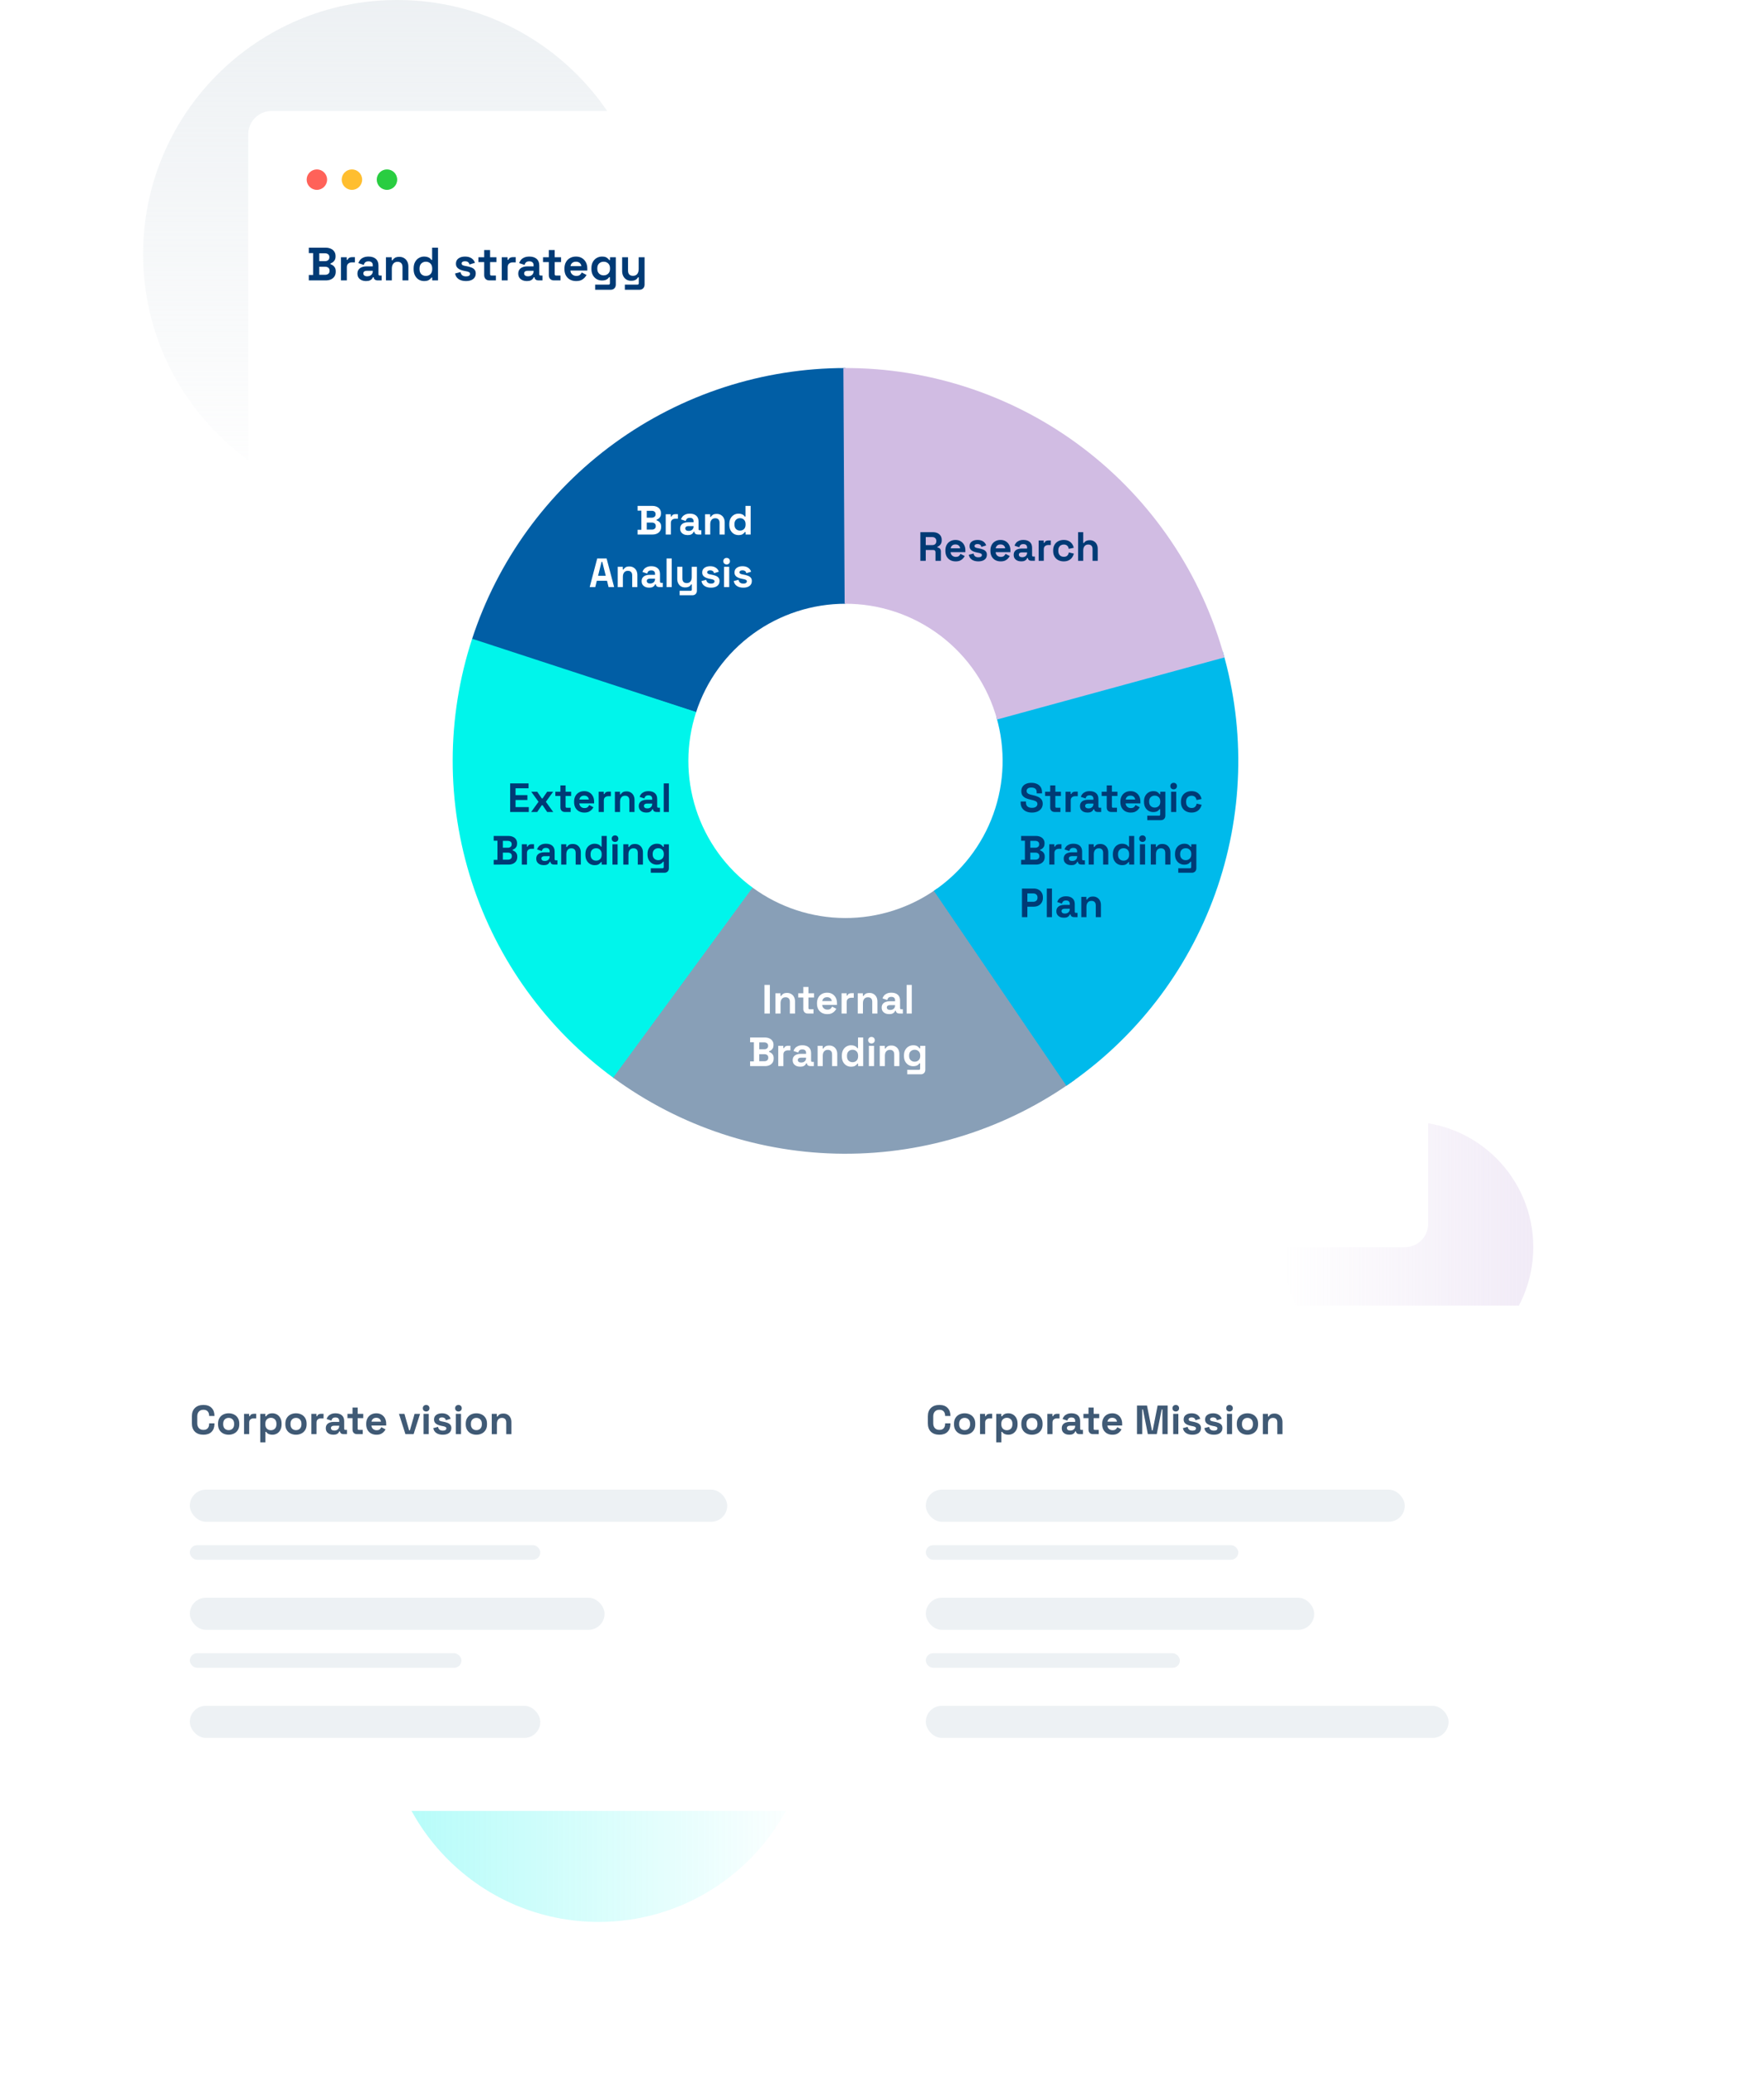 <svg fill="none" height="710" viewBox="0 0 604 710" width="604" xmlns="http://www.w3.org/2000/svg" xmlns:xlink="http://www.w3.org/1999/xlink"><filter id="a" color-interpolation-filters="sRGB" filterUnits="userSpaceOnUse" height="509" width="524" x="40" y="8"><feGaussianBlur stdDeviation="30"/></filter><filter id="b" color-interpolation-filters="sRGB" filterUnits="userSpaceOnUse" height="293" width="352" x="252" y="417"><feGaussianBlur stdDeviation="30"/></filter><filter id="c" color-interpolation-filters="sRGB" filterUnits="userSpaceOnUse" height="293" width="352" x="0" y="417"><feGaussianBlur stdDeviation="30"/></filter><linearGradient id="d" gradientUnits="userSpaceOnUse" x1="146" x2="0" y1="73" y2="73"><stop offset="0" stop-color="#00f5eb"/><stop offset="1" stop-color="#00f5eb" stop-opacity="0"/></linearGradient><linearGradient id="e" gradientUnits="userSpaceOnUse" x1="0" x2="86" y1="43" y2="43"><stop offset="0" stop-color="#d1bce3"/><stop offset="1" stop-color="#d1bce3" stop-opacity="0"/></linearGradient><linearGradient id="f" gradientUnits="userSpaceOnUse" x1="136" x2="136" y1="-0" y2="174"><stop offset="0" stop-color="#d2dbe2"/><stop offset="1" stop-color="#d2dbe2" stop-opacity="0"/></linearGradient><circle cx="73" cy="73" fill="url(#d)" opacity=".3" r="73" transform="matrix(-1 0 0 1 278 512)"/><circle cx="43" cy="43" fill="url(#e)" opacity=".3" r="43" transform="matrix(-1 0 0 1 525 384)"/><circle cx="136" cy="87" fill="url(#f)" opacity=".4" r="87"/><g filter="url(#a)"><rect fill="#fff" height="389" rx="8" width="404" x="85" y="38"/></g><path d="m289.5 126c-28.404 0-56.078 8.992-79.057 25.687s-40.083 40.237-48.86 67.25l76.75 24.938c3.511-10.805 10.353-20.222 19.544-26.9 9.192-6.678 20.262-10.275 31.623-10.275z" fill="#015ea5"/><path d="m161.665 218.684c-8.83 26.996-8.888 56.095-.164 83.126 8.724 27.03 25.781 50.606 48.727 67.346l47.563-65.194c-9.178-6.696-16.001-16.126-19.491-26.938-3.489-10.812-3.466-22.452.066-33.25z" fill="#00f5eb"/><path d="m209.952 368.955c22.904 16.799 50.537 25.915 78.941 26.044 28.403.128 56.118-8.739 79.172-25.33l-47.139-65.502c-9.222 6.637-20.308 10.184-31.669 10.132-11.361-.051-22.415-3.698-31.576-10.417z" fill="#889fb7"/><path d="m365.138 371.717c23.487-15.974 41.314-38.972 50.926-65.7 9.612-26.727 10.516-55.812 2.583-83.085l-77.488 22.541c3.173 10.909 2.811 22.543-1.033 33.234-3.845 10.691-10.976 19.89-20.371 26.28z" fill="#00baeb"/><path d="m419.251 225.075c-7.802-28.578-24.821-53.78-48.414-71.694-23.592-17.914-52.439-27.539-82.062-27.379l.435 80.699c11.849-.064 23.388 3.786 32.825 10.951 9.437 7.166 16.244 17.247 19.365 28.678z" fill="#d1bce3"/><path d="m218.312 183v-1.624h1.288v-6.552h-1.288v-1.624h5.04c.597 0 1.115.103 1.554.308.448.196.793.481 1.036.854.252.364.378.803.378 1.316v.14c0 .448-.084.817-.252 1.106-.168.28-.369.499-.602.658-.224.149-.439.257-.644.322v.252c.205.056.429.163.672.322.243.149.448.369.616.658.177.289.266.667.266 1.134v.14c0 .541-.126 1.008-.378 1.4-.252.383-.602.677-1.05.882-.439.205-.952.308-1.54.308zm3.136-1.68h1.736c.401 0 .723-.098.966-.294.252-.196.378-.476.378-.84v-.14c0-.364-.121-.644-.364-.84s-.569-.294-.98-.294h-1.736zm0-4.088h1.708c.383 0 .695-.098.938-.294.252-.196.378-.467.378-.812v-.14c0-.355-.121-.625-.364-.812-.243-.196-.56-.294-.952-.294h-1.708zm6.497 5.768v-6.944h1.736v.784h.252c.103-.28.271-.485.504-.616.243-.131.523-.196.84-.196h.84v1.568h-.868c-.448 0-.817.121-1.106.364-.289.233-.434.597-.434 1.092v3.948zm7.543.196c-.495 0-.938-.084-1.33-.252-.392-.177-.705-.429-.938-.756-.224-.336-.336-.742-.336-1.218s.112-.873.336-1.19c.233-.327.55-.569.952-.728.41-.168.877-.252 1.4-.252h1.904v-.392c0-.327-.103-.593-.308-.798-.206-.215-.532-.322-.98-.322-.439 0-.766.103-.98.308-.215.196-.355.453-.42.77l-1.624-.546c.112-.355.289-.677.532-.966.252-.299.583-.537.994-.714.42-.187.928-.28 1.526-.28.914 0 1.638.229 2.17.686s.798 1.12.798 1.988v2.59c0 .28.13.42.392.42h.56v1.456h-1.176c-.346 0-.63-.084-.854-.252s-.336-.392-.336-.672v-.014h-.266c-.038.112-.122.261-.252.448-.131.177-.336.336-.616.476s-.663.21-1.148.21zm.308-1.428c.494 0 .896-.135 1.204-.406.317-.28.476-.649.476-1.106v-.14h-1.778c-.327 0-.584.07-.77.21-.187.14-.28.336-.28.588s.098.457.294.616.48.238.854.238zm5.629 1.232v-6.944h1.736v.91h.252c.112-.243.322-.471.63-.686.308-.224.775-.336 1.4-.336.542 0 1.013.126 1.414.378.411.243.728.583.952 1.022.224.429.336.933.336 1.512v4.144h-1.764v-4.004c0-.523-.13-.915-.392-1.176-.252-.261-.616-.392-1.092-.392-.541 0-.961.182-1.26.546-.298.355-.448.854-.448 1.498v3.528zm11.427.196c-.55 0-1.068-.135-1.554-.406-.476-.28-.858-.686-1.148-1.218-.289-.532-.434-1.176-.434-1.932v-.224c0-.756.145-1.4.434-1.932.29-.532.672-.933 1.148-1.204.476-.28.994-.42 1.554-.42.42 0 .77.051 1.05.154.29.093.523.215.7.364.178.149.313.308.406.476h.252v-3.654h1.764v9.8h-1.736v-.84h-.252c-.158.261-.406.499-.742.714-.326.215-.807.322-1.442.322zm.532-1.54c.542 0 .994-.173 1.358-.518.364-.355.546-.868.546-1.54v-.14c0-.672-.182-1.181-.546-1.526-.354-.355-.807-.532-1.358-.532-.541 0-.994.177-1.358.532-.364.345-.546.854-.546 1.526v.14c0 .672.182 1.185.546 1.54.364.345.817.518 1.358.518zm-51.474 19.344 2.576-9.8h3.22l2.576 9.8h-1.904l-.532-2.156h-3.5l-.532 2.156zm2.87-3.864h2.632l-1.19-4.774h-.252zm6.731 3.864v-6.944h1.736v.91h.252c.112-.243.322-.471.63-.686.308-.224.775-.336 1.4-.336.542 0 1.013.126 1.414.378.411.243.728.583.952 1.022.224.429.336.933.336 1.512v4.144h-1.764v-4.004c0-.523-.13-.915-.392-1.176-.252-.261-.616-.392-1.092-.392-.541 0-.961.182-1.26.546-.298.355-.448.854-.448 1.498v3.528zm10.783.196c-.494 0-.938-.084-1.33-.252-.392-.177-.704-.429-.938-.756-.224-.336-.336-.742-.336-1.218s.112-.873.336-1.19c.234-.327.551-.569.952-.728.411-.168.878-.252 1.4-.252h1.904v-.392c0-.327-.102-.593-.308-.798-.205-.215-.532-.322-.98-.322-.438 0-.765.103-.98.308-.214.196-.354.453-.42.77l-1.624-.546c.112-.355.29-.677.532-.966.252-.299.584-.537.994-.714.42-.187.929-.28 1.526-.28.915 0 1.638.229 2.17.686s.798 1.12.798 1.988v2.59c0 .28.131.42.392.42h.56v1.456h-1.176c-.345 0-.63-.084-.854-.252s-.336-.392-.336-.672v-.014h-.266c-.037.112-.121.261-.252.448-.13.177-.336.336-.616.476s-.662.21-1.148.21zm.308-1.428c.495 0 .896-.135 1.204-.406.318-.28.476-.649.476-1.106v-.14h-1.778c-.326 0-.583.07-.77.21-.186.14-.28.336-.28.588s.098.457.294.616.481.238.854.238zm5.63 1.232v-9.8h1.764v9.8zm4.475 2.8v-1.54h3.78c.261 0 .392-.14.392-.42v-1.75h-.252c-.075.159-.192.317-.35.476-.159.159-.374.289-.644.392-.271.103-.616.154-1.036.154-.542 0-1.018-.121-1.428-.364-.402-.252-.714-.597-.938-1.036s-.336-.943-.336-1.512v-4.144h1.764v4.004c0 .523.126.915.378 1.176.261.261.63.392 1.106.392.541 0 .961-.177 1.26-.532.298-.364.448-.868.448-1.512v-3.528h1.764v8.176c0 .476-.14.854-.42 1.134-.28.289-.654.434-1.12.434zm10.755-2.604c-.906 0-1.648-.196-2.226-.588-.579-.392-.929-.952-1.05-1.68l1.624-.42c.065.327.172.583.322.77.158.187.35.322.574.406.233.075.485.112.756.112.41 0 .714-.07.91-.21.196-.149.294-.331.294-.546s-.094-.378-.28-.49c-.187-.121-.486-.219-.896-.294l-.392-.07c-.486-.093-.929-.219-1.33-.378-.402-.168-.724-.397-.966-.686-.243-.289-.364-.663-.364-1.12 0-.691.252-1.218.756-1.582.504-.373 1.166-.56 1.988-.56.774 0 1.418.173 1.932.518.513.345.849.798 1.008 1.358l-1.638.504c-.075-.355-.229-.607-.462-.756-.224-.149-.504-.224-.84-.224s-.593.061-.77.182c-.178.112-.266.271-.266.476 0 .224.093.392.28.504.186.103.438.182.756.238l.392.07c.522.093.994.219 1.414.378.429.149.765.369 1.008.658.252.28.378.663.378 1.148 0 .728-.266 1.293-.798 1.694-.523.392-1.228.588-2.114.588zm4.457-.196v-6.944h1.764v6.944zm.882-7.756c-.317 0-.588-.103-.812-.308-.214-.205-.322-.476-.322-.812s.108-.607.322-.812c.224-.205.495-.308.812-.308.327 0 .598.103.812.308.215.205.322.476.322.812s-.107.607-.322.812c-.214.205-.485.308-.812.308zm5.721 7.952c-.905 0-1.647-.196-2.226-.588-.578-.392-.928-.952-1.05-1.68l1.624-.42c.066.327.173.583.322.77.159.187.35.322.574.406.234.075.486.112.756.112.411 0 .714-.07.91-.21.196-.149.294-.331.294-.546s-.093-.378-.28-.49c-.186-.121-.485-.219-.896-.294l-.392-.07c-.485-.093-.928-.219-1.33-.378-.401-.168-.723-.397-.966-.686-.242-.289-.364-.663-.364-1.12 0-.691.252-1.218.756-1.582.504-.373 1.167-.56 1.988-.56.775 0 1.419.173 1.932.518.514.345.85.798 1.008 1.358l-1.638.504c-.074-.355-.228-.607-.462-.756-.224-.149-.504-.224-.84-.224s-.592.061-.77.182c-.177.112-.266.271-.266.476 0 .224.094.392.28.504.187.103.439.182.756.238l.392.07c.523.093.994.219 1.414.378.43.149.766.369 1.008.658.252.28.378.663.378 1.148 0 .728-.266 1.293-.798 1.694-.522.392-1.227.588-2.114.588z" fill="#fff"/><path d="m261.756 347v-9.8h1.848v9.8zm3.747 0v-6.944h1.736v.91h.252c.112-.243.322-.471.63-.686.308-.224.775-.336 1.4-.336.542 0 1.013.126 1.414.378.411.243.728.583.952 1.022.224.429.336.933.336 1.512v4.144h-1.764v-4.004c0-.523-.13-.915-.392-1.176-.252-.261-.616-.392-1.092-.392-.541 0-.961.182-1.26.546-.298.355-.448.854-.448 1.498v3.528zm11.096 0c-.457 0-.831-.14-1.12-.42-.28-.289-.42-.672-.42-1.148v-3.92h-1.736v-1.456h1.736v-2.156h1.764v2.156h1.904v1.456h-1.904v3.612c0 .28.131.42.392.42h1.344v1.456zm6.643.196c-.691 0-1.302-.145-1.834-.434-.523-.299-.934-.714-1.232-1.246-.29-.541-.434-1.176-.434-1.904v-.168c0-.728.144-1.358.434-1.89.289-.541.695-.957 1.218-1.246.522-.299 1.129-.448 1.82-.448.681 0 1.274.154 1.778.462.504.299.896.719 1.176 1.26.28.532.42 1.153.42 1.862v.602h-5.054c.018.476.196.863.532 1.162s.746.448 1.232.448c.494 0 .858-.107 1.092-.322.233-.215.41-.453.532-.714l1.442.756c-.131.243-.322.509-.574.798-.243.28-.57.523-.98.728-.411.196-.934.294-1.568.294zm-1.694-4.466h3.248c-.038-.401-.201-.723-.49-.966-.28-.243-.649-.364-1.106-.364-.476 0-.854.121-1.134.364s-.453.565-.518.966zm6.61 4.27v-6.944h1.736v.784h.252c.102-.28.27-.485.504-.616.242-.131.522-.196.84-.196h.84v1.568h-.868c-.448 0-.817.121-1.106.364-.29.233-.434.597-.434 1.092v3.948zm5.551 0v-6.944h1.736v.91h.252c.112-.243.322-.471.63-.686.308-.224.774-.336 1.4-.336.541 0 1.012.126 1.414.378.41.243.728.583.952 1.022.224.429.336.933.336 1.512v4.144h-1.764v-4.004c0-.523-.131-.915-.392-1.176-.252-.261-.616-.392-1.092-.392-.542 0-.962.182-1.26.546-.299.355-.448.854-.448 1.498v3.528zm10.782.196c-.494 0-.938-.084-1.33-.252-.392-.177-.704-.429-.938-.756-.224-.336-.336-.742-.336-1.218s.112-.873.336-1.19c.234-.327.551-.569.952-.728.411-.168.878-.252 1.4-.252h1.904v-.392c0-.327-.102-.593-.308-.798-.205-.215-.532-.322-.98-.322-.438 0-.765.103-.98.308-.214.196-.354.453-.42.77l-1.624-.546c.112-.355.29-.677.532-.966.252-.299.584-.537.994-.714.42-.187.929-.28 1.526-.28.915 0 1.638.229 2.17.686s.798 1.12.798 1.988v2.59c0 .28.131.42.392.42h.56v1.456h-1.176c-.345 0-.63-.084-.854-.252s-.336-.392-.336-.672v-.014h-.266c-.037.112-.121.261-.252.448-.13.177-.336.336-.616.476s-.662.21-1.148.21zm.308-1.428c.495 0 .896-.135 1.204-.406.318-.28.476-.649.476-1.106v-.14h-1.778c-.326 0-.583.07-.77.21-.186.14-.28.336-.28.588s.098.457.294.616.481.238.854.238zm5.63 1.232v-9.8h1.764v9.8zm-53.588 18v-1.624h1.288v-6.552h-1.288v-1.624h5.04c.598 0 1.116.103 1.554.308.448.196.794.481 1.036.854.252.364.378.803.378 1.316v.14c0 .448-.084.817-.252 1.106-.168.28-.368.499-.602.658-.224.149-.438.257-.644.322v.252c.206.056.43.163.672.322.243.149.448.369.616.658.178.289.266.667.266 1.134v.14c0 .541-.126 1.008-.378 1.4-.252.383-.602.677-1.05.882-.438.205-.952.308-1.54.308zm3.136-1.68h1.736c.402 0 .724-.098.966-.294.252-.196.378-.476.378-.84v-.14c0-.364-.121-.644-.364-.84-.242-.196-.569-.294-.98-.294h-1.736zm0-4.088h1.708c.383 0 .696-.098.938-.294.252-.196.378-.467.378-.812v-.14c0-.355-.121-.625-.364-.812-.242-.196-.56-.294-.952-.294h-1.708zm6.497 5.768v-6.944h1.736v.784h.252c.103-.28.271-.485.504-.616.243-.131.523-.196.84-.196h.84v1.568h-.868c-.448 0-.817.121-1.106.364-.289.233-.434.597-.434 1.092v3.948zm7.543.196c-.495 0-.938-.084-1.33-.252-.392-.177-.705-.429-.938-.756-.224-.336-.336-.742-.336-1.218s.112-.873.336-1.19c.233-.327.551-.569.952-.728.411-.168.877-.252 1.4-.252h1.904v-.392c0-.327-.103-.593-.308-.798-.205-.215-.532-.322-.98-.322-.439 0-.765.103-.98.308-.215.196-.355.453-.42.77l-1.624-.546c.112-.355.289-.677.532-.966.252-.299.583-.537.994-.714.42-.187.929-.28 1.526-.28.915 0 1.638.229 2.17.686s.798 1.12.798 1.988v2.59c0 .28.131.42.392.42h.56v1.456h-1.176c-.345 0-.63-.084-.854-.252s-.336-.392-.336-.672v-.014h-.266c-.037.112-.121.261-.252.448-.131.177-.336.336-.616.476s-.663.21-1.148.21zm.308-1.428c.495 0 .896-.135 1.204-.406.317-.28.476-.649.476-1.106v-.14h-1.778c-.327 0-.583.07-.77.21s-.28.336-.28.588.098.457.294.616.481.238.854.238zm5.63 1.232v-6.944h1.736v.91h.252c.112-.243.322-.471.63-.686.308-.224.774-.336 1.4-.336.541 0 1.012.126 1.414.378.41.243.728.583.952 1.022.224.429.336.933.336 1.512v4.144h-1.764v-4.004c0-.523-.131-.915-.392-1.176-.252-.261-.616-.392-1.092-.392-.542 0-.962.182-1.26.546-.299.355-.448.854-.448 1.498v3.528zm11.427.196c-.551 0-1.069-.135-1.554-.406-.476-.28-.859-.686-1.148-1.218-.29-.532-.434-1.176-.434-1.932v-.224c0-.756.144-1.4.434-1.932.289-.532.672-.933 1.148-1.204.476-.28.994-.42 1.554-.42.42 0 .77.051 1.05.154.289.093.522.215.7.364.177.149.312.308.406.476h.252v-3.654h1.764v9.8h-1.736v-.84h-.252c-.159.261-.406.499-.742.714-.327.215-.808.322-1.442.322zm.532-1.54c.541 0 .994-.173 1.358-.518.364-.355.546-.868.546-1.54v-.14c0-.672-.182-1.181-.546-1.526-.355-.355-.808-.532-1.358-.532-.542 0-.994.177-1.358.532-.364.345-.546.854-.546 1.526v.14c0 .672.182 1.185.546 1.54.364.345.816.518 1.358.518zm5.595 1.344v-6.944h1.764v6.944zm.882-7.756c-.317 0-.588-.103-.812-.308-.214-.205-.322-.476-.322-.812s.108-.607.322-.812c.224-.205.495-.308.812-.308.327 0 .598.103.812.308.215.205.322.476.322.812s-.107.607-.322.812c-.214.205-.485.308-.812.308zm2.837 7.756v-6.944h1.736v.91h.252c.112-.243.322-.471.63-.686.308-.224.775-.336 1.4-.336.541 0 1.013.126 1.414.378.411.243.728.583.952 1.022.224.429.336.933.336 1.512v4.144h-1.764v-4.004c0-.523-.131-.915-.392-1.176-.252-.261-.616-.392-1.092-.392-.541 0-.961.182-1.26.546-.299.355-.448.854-.448 1.498v3.528zm8.291-3.444v-.224c0-.728.145-1.349.434-1.862.289-.523.672-.919 1.148-1.19.485-.28 1.013-.42 1.582-.42.635 0 1.115.112 1.442.336s.565.457.714.7h.252v-.84h1.736v8.176c0 .476-.14.854-.42 1.134-.28.289-.653.434-1.12.434h-4.648v-1.54h4.032c.261 0 .392-.14.392-.42v-1.806h-.252c-.093.149-.224.303-.392.462-.168.149-.392.275-.672.378s-.635.154-1.064.154c-.569 0-1.097-.135-1.582-.406-.476-.28-.859-.677-1.148-1.19-.289-.523-.434-1.148-.434-1.876zm3.668 1.932c.541 0 .994-.173 1.358-.518s.546-.831.546-1.456v-.14c0-.635-.182-1.12-.546-1.456-.355-.345-.807-.518-1.358-.518-.541 0-.994.173-1.358.518-.364.336-.546.821-.546 1.456v.14c0 .625.182 1.111.546 1.456s.817.518 1.358.518z" fill="#fff"/><path d="m315.136 192v-9.8h4.256c.616 0 1.153.107 1.61.322s.812.518 1.064.91.378.854.378 1.386v.168c0 .588-.14 1.064-.42 1.428s-.625.63-1.036.798v.252c.373.019.663.149.868.392.205.233.308.546.308.938v3.206h-1.848v-2.94c0-.224-.061-.406-.182-.546-.112-.14-.303-.21-.574-.21h-2.576v3.696zm1.848-5.376h2.212c.439 0 .779-.117 1.022-.35.252-.243.378-.56.378-.952v-.14c0-.392-.121-.705-.364-.938-.243-.243-.588-.364-1.036-.364h-2.212zm10.218 5.572c-.691 0-1.302-.145-1.834-.434-.523-.299-.934-.714-1.232-1.246-.29-.541-.434-1.176-.434-1.904v-.168c0-.728.144-1.358.434-1.89.289-.541.695-.957 1.218-1.246.522-.299 1.129-.448 1.82-.448.681 0 1.274.154 1.778.462.504.299.896.719 1.176 1.26.28.532.42 1.153.42 1.862v.602h-5.054c.018.476.196.863.532 1.162s.746.448 1.232.448c.494 0 .858-.107 1.092-.322.233-.215.41-.453.532-.714l1.442.756c-.131.243-.322.509-.574.798-.243.28-.57.523-.98.728-.411.196-.934.294-1.568.294zm-1.694-4.466h3.248c-.038-.401-.201-.723-.49-.966-.28-.243-.649-.364-1.106-.364-.476 0-.854.121-1.134.364s-.453.565-.518.966zm9.494 4.466c-.906 0-1.648-.196-2.226-.588-.579-.392-.929-.952-1.05-1.68l1.624-.42c.065.327.172.583.322.77.158.187.35.322.574.406.233.075.485.112.756.112.41 0 .714-.07.91-.21.196-.149.294-.331.294-.546s-.094-.378-.28-.49c-.187-.121-.486-.219-.896-.294l-.392-.07c-.486-.093-.929-.219-1.33-.378-.402-.168-.724-.397-.966-.686-.243-.289-.364-.663-.364-1.12 0-.691.252-1.218.756-1.582.504-.373 1.166-.56 1.988-.56.774 0 1.418.173 1.932.518.513.345.849.798 1.008 1.358l-1.638.504c-.075-.355-.229-.607-.462-.756-.224-.149-.504-.224-.84-.224s-.593.061-.77.182c-.178.112-.266.271-.266.476 0 .224.093.392.28.504.186.103.438.182.756.238l.392.07c.522.093.994.219 1.414.378.429.149.765.369 1.008.658.252.28.378.663.378 1.148 0 .728-.266 1.293-.798 1.694-.523.392-1.228.588-2.114.588zm7.621 0c-.69 0-1.302-.145-1.834-.434-.522-.299-.933-.714-1.232-1.246-.289-.541-.434-1.176-.434-1.904v-.168c0-.728.145-1.358.434-1.89.29-.541.696-.957 1.218-1.246.523-.299 1.13-.448 1.82-.448.682 0 1.274.154 1.778.462.504.299.896.719 1.176 1.26.28.532.42 1.153.42 1.862v.602h-5.054c.019.476.196.863.532 1.162s.747.448 1.232.448c.495 0 .859-.107 1.092-.322.234-.215.411-.453.532-.714l1.442.756c-.13.243-.322.509-.574.798-.242.28-.569.523-.98.728-.41.196-.933.294-1.568.294zm-1.694-4.466h3.248c-.037-.401-.2-.723-.49-.966-.28-.243-.648-.364-1.106-.364-.476 0-.854.121-1.134.364s-.452.565-.518.966zm8.767 4.466c-.495 0-.938-.084-1.33-.252-.392-.177-.705-.429-.938-.756-.224-.336-.336-.742-.336-1.218s.112-.873.336-1.19c.233-.327.55-.569.952-.728.41-.168.877-.252 1.4-.252h1.904v-.392c0-.327-.103-.593-.308-.798-.206-.215-.532-.322-.98-.322-.439 0-.766.103-.98.308-.215.196-.355.453-.42.77l-1.624-.546c.112-.355.289-.677.532-.966.252-.299.583-.537.994-.714.42-.187.928-.28 1.526-.28.914 0 1.638.229 2.17.686s.798 1.12.798 1.988v2.59c0 .28.13.42.392.42h.56v1.456h-1.176c-.346 0-.63-.084-.854-.252s-.336-.392-.336-.672v-.014h-.266c-.038.112-.122.261-.252.448-.131.177-.336.336-.616.476s-.663.21-1.148.21zm.308-1.428c.494 0 .896-.135 1.204-.406.317-.28.476-.649.476-1.106v-.14h-1.778c-.327 0-.584.07-.77.21-.187.14-.28.336-.28.588s.098.457.294.616.48.238.854.238zm5.629 1.232v-6.944h1.736v.784h.252c.103-.28.271-.485.504-.616.243-.131.523-.196.84-.196h.84v1.568h-.868c-.448 0-.816.121-1.106.364-.289.233-.434.597-.434 1.092v3.948zm8.567.196c-.672 0-1.283-.14-1.834-.42-.541-.28-.971-.686-1.288-1.218s-.476-1.176-.476-1.932v-.196c0-.756.159-1.4.476-1.932s.747-.938 1.288-1.218c.551-.28 1.162-.42 1.834-.42.663 0 1.232.117 1.708.35s.859.555 1.148.966c.299.401.495.859.588 1.372l-1.708.364c-.037-.28-.121-.532-.252-.756s-.317-.401-.56-.532c-.233-.131-.527-.196-.882-.196s-.677.079-.966.238c-.28.149-.504.378-.672.686-.159.299-.238.667-.238 1.106v.14c0 .439.079.812.238 1.12.168.299.392.527.672.686.289.149.611.224.966.224.532 0 .933-.135 1.204-.406.28-.28.457-.644.532-1.092l1.708.406c-.121.495-.331.947-.63 1.358-.289.401-.672.719-1.148.952s-1.045.35-1.708.35zm4.941-.196v-9.8h1.764v3.71h.252c.075-.149.191-.299.35-.448s.369-.271.63-.364c.271-.103.611-.154 1.022-.154.541 0 1.013.126 1.414.378.411.243.728.583.952 1.022.224.429.336.933.336 1.512v4.144h-1.764v-4.004c0-.523-.131-.915-.392-1.176-.252-.261-.616-.392-1.092-.392-.541 0-.961.182-1.26.546-.299.355-.448.854-.448 1.498v3.528z" fill="#003a75"/><path d="m353.326 278.196c-.756 0-1.423-.135-2.002-.406s-1.031-.658-1.358-1.162-.49-1.111-.49-1.82v-.392h1.82v.392c0 .588.182 1.031.546 1.33.364.289.859.434 1.484.434.635 0 1.106-.126 1.414-.378.317-.252.476-.574.476-.966 0-.271-.079-.49-.238-.658-.149-.168-.373-.303-.672-.406-.289-.112-.644-.215-1.064-.308l-.322-.07c-.672-.149-1.251-.336-1.736-.56-.476-.233-.845-.537-1.106-.91-.252-.373-.378-.859-.378-1.456s.14-1.106.42-1.526c.289-.429.691-.756 1.204-.98.523-.233 1.134-.35 1.834-.35s1.321.121 1.862.364c.551.233.98.588 1.288 1.064.317.467.476 1.055.476 1.764v.42h-1.82v-.42c0-.373-.075-.672-.224-.896-.14-.233-.345-.401-.616-.504-.271-.112-.593-.168-.966-.168-.56 0-.975.107-1.246.322-.261.205-.392.49-.392.854 0 .243.061.448.182.616.131.168.322.308.574.42s.574.21.966.294l.322.07c.7.149 1.307.341 1.82.574.523.233.929.541 1.218.924s.434.873.434 1.47-.154 1.125-.462 1.582c-.299.448-.728.803-1.288 1.064-.551.252-1.204.378-1.96.378zm7.804-.196c-.457 0-.83-.14-1.12-.42-.28-.289-.42-.672-.42-1.148v-3.92h-1.736v-1.456h1.736v-2.156h1.764v2.156h1.904v1.456h-1.904v3.612c0 .28.131.42.392.42h1.344v1.456zm3.725 0v-6.944h1.736v.784h.252c.103-.28.271-.485.504-.616.243-.131.523-.196.84-.196h.84v1.568h-.868c-.448 0-.817.121-1.106.364-.289.233-.434.597-.434 1.092v3.948zm7.543.196c-.495 0-.938-.084-1.33-.252-.392-.177-.705-.429-.938-.756-.224-.336-.336-.742-.336-1.218s.112-.873.336-1.19c.233-.327.55-.569.952-.728.41-.168.877-.252 1.4-.252h1.904v-.392c0-.327-.103-.593-.308-.798-.206-.215-.532-.322-.98-.322-.439 0-.766.103-.98.308-.215.196-.355.453-.42.77l-1.624-.546c.112-.355.289-.677.532-.966.252-.299.583-.537.994-.714.42-.187.928-.28 1.526-.28.914 0 1.638.229 2.17.686s.798 1.12.798 1.988v2.59c0 .28.13.42.392.42h.56v1.456h-1.176c-.346 0-.63-.084-.854-.252s-.336-.392-.336-.672v-.014h-.266c-.038.112-.122.261-.252.448-.131.177-.336.336-.616.476s-.663.21-1.148.21zm.308-1.428c.494 0 .896-.135 1.204-.406.317-.28.476-.649.476-1.106v-.14h-1.778c-.327 0-.584.07-.77.21-.187.14-.28.336-.28.588s.098.457.294.616.48.238.854.238zm7.784 1.232c-.458 0-.831-.14-1.12-.42-.28-.289-.42-.672-.42-1.148v-3.92h-1.736v-1.456h1.736v-2.156h1.764v2.156h1.904v1.456h-1.904v3.612c0 .28.13.42.392.42h1.344v1.456zm6.642.196c-.69 0-1.302-.145-1.834-.434-.522-.299-.933-.714-1.232-1.246-.289-.541-.434-1.176-.434-1.904v-.168c0-.728.145-1.358.434-1.89.29-.541.696-.957 1.218-1.246.523-.299 1.13-.448 1.82-.448.682 0 1.274.154 1.778.462.504.299.896.719 1.176 1.26.28.532.42 1.153.42 1.862v.602h-5.054c.019.476.196.863.532 1.162s.747.448 1.232.448c.495 0 .859-.107 1.092-.322.234-.215.411-.453.532-.714l1.442.756c-.13.243-.322.509-.574.798-.242.28-.569.523-.98.728-.41.196-.933.294-1.568.294zm-1.694-4.466h3.248c-.037-.401-.2-.723-.49-.966-.28-.243-.648-.364-1.106-.364-.476 0-.854.121-1.134.364s-.452.565-.518.966zm6.274.826v-.224c0-.728.145-1.349.434-1.862.29-.523.672-.919 1.148-1.19.486-.28 1.013-.42 1.582-.42.635 0 1.116.112 1.442.336.327.224.565.457.714.7h.252v-.84h1.736v8.176c0 .476-.14.854-.42 1.134-.28.289-.653.434-1.12.434h-4.648v-1.54h4.032c.262 0 .392-.14.392-.42v-1.806h-.252c-.093.149-.224.303-.392.462-.168.149-.392.275-.672.378s-.634.154-1.064.154c-.569 0-1.096-.135-1.582-.406-.476-.28-.858-.677-1.148-1.19-.289-.523-.434-1.148-.434-1.876zm3.668 1.932c.542 0 .994-.173 1.358-.518s.546-.831.546-1.456v-.14c0-.635-.182-1.12-.546-1.456-.354-.345-.807-.518-1.358-.518-.541 0-.994.173-1.358.518-.364.336-.546.821-.546 1.456v.14c0 .625.182 1.111.546 1.456s.817.518 1.358.518zm5.596 1.512v-6.944h1.764v6.944zm.882-7.756c-.317 0-.588-.103-.812-.308-.215-.205-.322-.476-.322-.812s.107-.607.322-.812c.224-.205.495-.308.812-.308.327 0 .597.103.812.308s.322.476.322.812-.107.607-.322.812-.485.308-.812.308zm6.099 7.952c-.672 0-1.283-.14-1.834-.42-.541-.28-.971-.686-1.288-1.218s-.476-1.176-.476-1.932v-.196c0-.756.159-1.4.476-1.932s.747-.938 1.288-1.218c.551-.28 1.162-.42 1.834-.42.663 0 1.232.117 1.708.35s.859.555 1.148.966c.299.401.495.859.588 1.372l-1.708.364c-.037-.28-.121-.532-.252-.756s-.317-.401-.56-.532c-.233-.131-.527-.196-.882-.196s-.677.079-.966.238c-.28.149-.504.378-.672.686-.159.299-.238.667-.238 1.106v.14c0 .439.079.812.238 1.12.168.299.392.527.672.686.289.149.611.224.966.224.532 0 .933-.135 1.204-.406.28-.28.457-.644.532-1.092l1.708.406c-.121.495-.331.947-.63 1.358-.289.401-.672.719-1.148.952s-1.045.35-1.708.35zm-58.313 17.804v-1.624h1.288v-6.552h-1.288v-1.624h5.04c.597 0 1.115.103 1.554.308.448.196.793.481 1.036.854.252.364.378.803.378 1.316v.14c0 .448-.084.817-.252 1.106-.168.28-.369.499-.602.658-.224.149-.439.257-.644.322v.252c.205.056.429.163.672.322.243.149.448.369.616.658.177.289.266.667.266 1.134v.14c0 .541-.126 1.008-.378 1.4-.252.383-.602.677-1.05.882-.439.205-.952.308-1.54.308zm3.136-1.68h1.736c.401 0 .723-.098.966-.294.252-.196.378-.476.378-.84v-.14c0-.364-.121-.644-.364-.84s-.569-.294-.98-.294h-1.736zm0-4.088h1.708c.383 0 .695-.098.938-.294.252-.196.378-.467.378-.812v-.14c0-.355-.121-.625-.364-.812-.243-.196-.56-.294-.952-.294h-1.708zm6.497 5.768v-6.944h1.736v.784h.252c.103-.28.271-.485.504-.616.243-.131.523-.196.84-.196h.84v1.568h-.868c-.448 0-.817.121-1.106.364-.289.233-.434.597-.434 1.092v3.948zm7.543.196c-.495 0-.938-.084-1.33-.252-.392-.177-.705-.429-.938-.756-.224-.336-.336-.742-.336-1.218s.112-.873.336-1.19c.233-.327.55-.569.952-.728.41-.168.877-.252 1.4-.252h1.904v-.392c0-.327-.103-.593-.308-.798-.206-.215-.532-.322-.98-.322-.439 0-.766.103-.98.308-.215.196-.355.453-.42.77l-1.624-.546c.112-.355.289-.677.532-.966.252-.299.583-.537.994-.714.42-.187.928-.28 1.526-.28.914 0 1.638.229 2.17.686s.798 1.12.798 1.988v2.59c0 .28.13.42.392.42h.56v1.456h-1.176c-.346 0-.63-.084-.854-.252s-.336-.392-.336-.672v-.014h-.266c-.038.112-.122.261-.252.448-.131.177-.336.336-.616.476s-.663.21-1.148.21zm.308-1.428c.494 0 .896-.135 1.204-.406.317-.28.476-.649.476-1.106v-.14h-1.778c-.327 0-.584.07-.77.21-.187.14-.28.336-.28.588s.098.457.294.616.48.238.854.238zm5.629 1.232v-6.944h1.736v.91h.252c.112-.243.322-.471.63-.686.308-.224.775-.336 1.4-.336.542 0 1.013.126 1.414.378.411.243.728.583.952 1.022.224.429.336.933.336 1.512v4.144h-1.764v-4.004c0-.523-.13-.915-.392-1.176-.252-.261-.616-.392-1.092-.392-.541 0-.961.182-1.26.546-.298.355-.448.854-.448 1.498v3.528zm11.427.196c-.55 0-1.068-.135-1.554-.406-.476-.28-.858-.686-1.148-1.218-.289-.532-.434-1.176-.434-1.932v-.224c0-.756.145-1.4.434-1.932.29-.532.672-.933 1.148-1.204.476-.28.994-.42 1.554-.42.42 0 .77.051 1.05.154.29.093.523.215.7.364.178.149.313.308.406.476h.252v-3.654h1.764v9.8h-1.736v-.84h-.252c-.158.261-.406.499-.742.714-.326.215-.807.322-1.442.322zm.532-1.54c.542 0 .994-.173 1.358-.518.364-.355.546-.868.546-1.54v-.14c0-.672-.182-1.181-.546-1.526-.354-.355-.807-.532-1.358-.532-.541 0-.994.177-1.358.532-.364.345-.546.854-.546 1.526v.14c0 .672.182 1.185.546 1.54.364.345.817.518 1.358.518zm5.596 1.344v-6.944h1.764v6.944zm.882-7.756c-.317 0-.588-.103-.812-.308-.215-.205-.322-.476-.322-.812s.107-.607.322-.812c.224-.205.495-.308.812-.308.327 0 .597.103.812.308s.322.476.322.812-.107.607-.322.812-.485.308-.812.308zm2.837 7.756v-6.944h1.736v.91h.252c.112-.243.322-.471.63-.686.308-.224.774-.336 1.4-.336.541 0 1.012.126 1.414.378.41.243.728.583.952 1.022.224.429.336.933.336 1.512v4.144h-1.764v-4.004c0-.523-.131-.915-.392-1.176-.252-.261-.616-.392-1.092-.392-.542 0-.962.182-1.26.546-.299.355-.448.854-.448 1.498v3.528zm8.291-3.444v-.224c0-.728.144-1.349.434-1.862.289-.523.672-.919 1.148-1.19.485-.28 1.012-.42 1.582-.42.634 0 1.115.112 1.442.336.326.224.564.457.714.7h.252v-.84h1.736v8.176c0 .476-.14.854-.42 1.134-.28.289-.654.434-1.12.434h-4.648v-1.54h4.032c.261 0 .392-.14.392-.42v-1.806h-.252c-.094.149-.224.303-.392.462-.168.149-.392.275-.672.378s-.635.154-1.064.154c-.57 0-1.097-.135-1.582-.406-.476-.28-.859-.677-1.148-1.19-.29-.523-.434-1.148-.434-1.876zm3.668 1.932c.541 0 .994-.173 1.358-.518s.546-.831.546-1.456v-.14c0-.635-.182-1.12-.546-1.456-.355-.345-.808-.518-1.358-.518-.542 0-.994.173-1.358.518-.364.336-.546.821-.546 1.456v.14c0 .625.182 1.111.546 1.456s.816.518 1.358.518zm-56.066 19.512v-9.8h4.032c.616 0 1.157.126 1.624.378.476.243.845.588 1.106 1.036.271.448.406.98.406 1.596v.196c0 .607-.14 1.139-.42 1.596-.271.448-.644.798-1.12 1.05-.467.243-.999.364-1.596.364h-2.184v3.584zm1.848-5.264h2.002c.439 0 .793-.121 1.064-.364s.406-.574.406-.994v-.14c0-.42-.135-.751-.406-.994s-.625-.364-1.064-.364h-2.002zm6.657 5.264v-9.8h1.764v9.8zm5.875.196c-.495 0-.938-.084-1.33-.252-.392-.177-.705-.429-.938-.756-.224-.336-.336-.742-.336-1.218s.112-.873.336-1.19c.233-.327.551-.569.952-.728.411-.168.877-.252 1.4-.252h1.904v-.392c0-.327-.103-.593-.308-.798-.205-.215-.532-.322-.98-.322-.439 0-.765.103-.98.308-.215.196-.355.453-.42.77l-1.624-.546c.112-.355.289-.677.532-.966.252-.299.583-.537.994-.714.42-.187.929-.28 1.526-.28.915 0 1.638.229 2.17.686s.798 1.12.798 1.988v2.59c0 .28.131.42.392.42h.56v1.456h-1.176c-.345 0-.63-.084-.854-.252s-.336-.392-.336-.672v-.014h-.266c-.037.112-.121.261-.252.448-.131.177-.336.336-.616.476s-.663.21-1.148.21zm.308-1.428c.495 0 .896-.135 1.204-.406.317-.28.476-.649.476-1.106v-.14h-1.778c-.327 0-.583.07-.77.21s-.28.336-.28.588.098.457.294.616.481.238.854.238zm5.63 1.232v-6.944h1.736v.91h.252c.112-.243.322-.471.63-.686.308-.224.774-.336 1.4-.336.541 0 1.012.126 1.414.378.41.243.728.583.952 1.022.224.429.336.933.336 1.512v4.144h-1.764v-4.004c0-.523-.131-.915-.392-1.176-.252-.261-.616-.392-1.092-.392-.542 0-.962.182-1.26.546-.299.355-.448.854-.448 1.498v3.528z" fill="#003a75"/><path d="m174.678 278v-9.8h6.3v1.68h-4.452v2.338h4.06v1.68h-4.06v2.422h4.536v1.68zm7.192 0 2.52-3.5-2.492-3.444h2.044l1.582 2.31h.252l1.582-2.31h2.044l-2.492 3.444 2.52 3.5h-2.072l-1.582-2.338h-.252l-1.582 2.338zm11.561 0c-.457 0-.831-.14-1.12-.42-.28-.289-.42-.672-.42-1.148v-3.92h-1.736v-1.456h1.736v-2.156h1.764v2.156h1.904v1.456h-1.904v3.612c0 .28.131.42.392.42h1.344v1.456zm6.643.196c-.691 0-1.302-.145-1.834-.434-.523-.299-.934-.714-1.232-1.246-.29-.541-.434-1.176-.434-1.904v-.168c0-.728.144-1.358.434-1.89.289-.541.695-.957 1.218-1.246.522-.299 1.129-.448 1.82-.448.681 0 1.274.154 1.778.462.504.299.896.719 1.176 1.26.28.532.42 1.153.42 1.862v.602h-5.054c.018.476.196.863.532 1.162s.746.448 1.232.448c.494 0 .858-.107 1.092-.322.233-.215.41-.453.532-.714l1.442.756c-.131.243-.322.509-.574.798-.243.28-.57.523-.98.728-.411.196-.934.294-1.568.294zm-1.694-4.466h3.248c-.038-.401-.201-.723-.49-.966-.28-.243-.649-.364-1.106-.364-.476 0-.854.121-1.134.364s-.453.565-.518.966zm6.61 4.27v-6.944h1.736v.784h.252c.102-.28.27-.485.504-.616.242-.131.522-.196.84-.196h.84v1.568h-.868c-.448 0-.817.121-1.106.364-.29.233-.434.597-.434 1.092v3.948zm5.551 0v-6.944h1.736v.91h.252c.112-.243.322-.471.63-.686.308-.224.774-.336 1.4-.336.541 0 1.012.126 1.414.378.41.243.728.583.952 1.022.224.429.336.933.336 1.512v4.144h-1.764v-4.004c0-.523-.131-.915-.392-1.176-.252-.261-.616-.392-1.092-.392-.542 0-.962.182-1.26.546-.299.355-.448.854-.448 1.498v3.528zm10.783.196c-.495 0-.938-.084-1.33-.252-.392-.177-.705-.429-.938-.756-.224-.336-.336-.742-.336-1.218s.112-.873.336-1.19c.233-.327.55-.569.952-.728.41-.168.877-.252 1.4-.252h1.904v-.392c0-.327-.103-.593-.308-.798-.206-.215-.532-.322-.98-.322-.439 0-.766.103-.98.308-.215.196-.355.453-.42.77l-1.624-.546c.112-.355.289-.677.532-.966.252-.299.583-.537.994-.714.42-.187.928-.28 1.526-.28.914 0 1.638.229 2.17.686s.798 1.12.798 1.988v2.59c0 .28.13.42.392.42h.56v1.456h-1.176c-.346 0-.63-.084-.854-.252s-.336-.392-.336-.672v-.014h-.266c-.038.112-.122.261-.252.448-.131.177-.336.336-.616.476s-.663.21-1.148.21zm.308-1.428c.494 0 .896-.135 1.204-.406.317-.28.476-.649.476-1.106v-.14h-1.778c-.327 0-.584.07-.77.21-.187.14-.28.336-.28.588s.098.457.294.616.48.238.854.238zm5.629 1.232v-9.8h1.764v9.8zm-58.222 18v-1.624h1.288v-6.552h-1.288v-1.624h5.04c.597 0 1.115.103 1.554.308.448.196.793.481 1.036.854.252.364.378.803.378 1.316v.14c0 .448-.084.817-.252 1.106-.168.28-.369.499-.602.658-.224.149-.439.257-.644.322v.252c.205.056.429.163.672.322.242.149.448.369.616.658.177.289.266.667.266 1.134v.14c0 .541-.126 1.008-.378 1.4-.252.383-.602.677-1.05.882-.439.205-.952.308-1.54.308zm3.136-1.68h1.736c.401 0 .723-.098.966-.294.252-.196.378-.476.378-.84v-.14c0-.364-.122-.644-.364-.84-.243-.196-.57-.294-.98-.294h-1.736zm0-4.088h1.708c.382 0 .695-.098.938-.294.252-.196.378-.467.378-.812v-.14c0-.355-.122-.625-.364-.812-.243-.196-.56-.294-.952-.294h-1.708zm6.496 5.768v-6.944h1.736v.784h.252c.103-.28.271-.485.504-.616.243-.131.523-.196.84-.196h.84v1.568h-.868c-.448 0-.816.121-1.106.364-.289.233-.434.597-.434 1.092v3.948zm7.543.196c-.495 0-.938-.084-1.33-.252-.392-.177-.705-.429-.938-.756-.224-.336-.336-.742-.336-1.218s.112-.873.336-1.19c.233-.327.551-.569.952-.728.411-.168.877-.252 1.4-.252h1.904v-.392c0-.327-.103-.593-.308-.798-.205-.215-.532-.322-.98-.322-.439 0-.765.103-.98.308-.215.196-.355.453-.42.77l-1.624-.546c.112-.355.289-.677.532-.966.252-.299.583-.537.994-.714.42-.187.929-.28 1.526-.28.915 0 1.638.229 2.17.686s.798 1.12.798 1.988v2.59c0 .28.131.42.392.42h.56v1.456h-1.176c-.345 0-.63-.084-.854-.252s-.336-.392-.336-.672v-.014h-.266c-.037.112-.121.261-.252.448-.131.177-.336.336-.616.476s-.663.21-1.148.21zm.308-1.428c.495 0 .896-.135 1.204-.406.317-.28.476-.649.476-1.106v-.14h-1.778c-.327 0-.583.07-.77.21s-.28.336-.28.588.098.457.294.616.481.238.854.238zm5.63 1.232v-6.944h1.736v.91h.252c.112-.243.322-.471.63-.686.308-.224.775-.336 1.4-.336.541 0 1.013.126 1.414.378.411.243.728.583.952 1.022.224.429.336.933.336 1.512v4.144h-1.764v-4.004c0-.523-.131-.915-.392-1.176-.252-.261-.616-.392-1.092-.392-.541 0-.961.182-1.26.546-.299.355-.448.854-.448 1.498v3.528zm11.427.196c-.551 0-1.069-.135-1.554-.406-.476-.28-.859-.686-1.148-1.218-.29-.532-.434-1.176-.434-1.932v-.224c0-.756.144-1.4.434-1.932.289-.532.672-.933 1.148-1.204.476-.28.994-.42 1.554-.42.42 0 .77.051 1.05.154.289.093.522.215.7.364.177.149.312.308.406.476h.252v-3.654h1.764v9.8h-1.736v-.84h-.252c-.159.261-.406.499-.742.714-.327.215-.808.322-1.442.322zm.532-1.54c.541 0 .994-.173 1.358-.518.364-.355.546-.868.546-1.54v-.14c0-.672-.182-1.181-.546-1.526-.355-.355-.808-.532-1.358-.532-.542 0-.994.177-1.358.532-.364.345-.546.854-.546 1.526v.14c0 .672.182 1.185.546 1.54.364.345.816.518 1.358.518zm5.596 1.344v-6.944h1.764v6.944zm.882-7.756c-.318 0-.588-.103-.812-.308-.215-.205-.322-.476-.322-.812s.107-.607.322-.812c.224-.205.494-.308.812-.308.326 0 .597.103.812.308.214.205.322.476.322.812s-.108.607-.322.812c-.215.205-.486.308-.812.308zm2.836 7.756v-6.944h1.736v.91h.252c.112-.243.322-.471.63-.686.308-.224.775-.336 1.4-.336.542 0 1.013.126 1.414.378.411.243.728.583.952 1.022.224.429.336.933.336 1.512v4.144h-1.764v-4.004c0-.523-.13-.915-.392-1.176-.252-.261-.616-.392-1.092-.392-.541 0-.961.182-1.26.546-.298.355-.448.854-.448 1.498v3.528zm8.291-3.444v-.224c0-.728.145-1.349.434-1.862.29-.523.672-.919 1.148-1.19.486-.28 1.013-.42 1.582-.42.635 0 1.116.112 1.442.336.327.224.565.457.714.7h.252v-.84h1.736v8.176c0 .476-.14.854-.42 1.134-.28.289-.653.434-1.12.434h-4.648v-1.54h4.032c.262 0 .392-.14.392-.42v-1.806h-.252c-.093.149-.224.303-.392.462-.168.149-.392.275-.672.378s-.634.154-1.064.154c-.569 0-1.096-.135-1.582-.406-.476-.28-.858-.677-1.148-1.19-.289-.523-.434-1.148-.434-1.876zm3.668 1.932c.542 0 .994-.173 1.358-.518s.546-.831.546-1.456v-.14c0-.635-.182-1.12-.546-1.456-.354-.345-.807-.518-1.358-.518-.541 0-.994.173-1.358.518-.364.336-.546.821-.546 1.456v.14c0 .625.182 1.111.546 1.456s.817.518 1.358.518z" fill="#003a75"/><circle cx="108.5" cy="61.5" fill="#ff6259" r="3.5"/><circle cx="120.5" cy="61.5" fill="#ffbe2f" r="3.5"/><circle cx="132.5" cy="61.5" fill="#29cd41" r="3.5"/><path d="m105.736 96v-1.856h1.472v-7.488h-1.472v-1.856h5.76c.683 0 1.275.117 1.776.352.512.224.907.549 1.184.976.288.416.432.917.432 1.504v.16c0 .512-.096.933-.288 1.264-.192.32-.421.571-.688.752-.256.171-.501.293-.736.368v.288c.235.064.491.187.768.368.277.171.512.421.704.752.203.331.304.763.304 1.296v.16c0 .619-.144 1.152-.432 1.6-.288.437-.688.773-1.2 1.008-.501.235-1.088.352-1.76.352zm3.584-1.92h1.984c.459 0 .827-.112 1.104-.336.288-.224.432-.544.432-.96v-.16c0-.416-.139-.736-.416-.96s-.651-.336-1.12-.336h-1.984zm0-4.672h1.952c.437 0 .795-.112 1.072-.336.288-.224.432-.533.432-.928v-.16c0-.405-.139-.715-.416-.928-.277-.224-.64-.336-1.088-.336h-1.952zm7.425 6.592v-7.936h1.984v.896h.288c.117-.32.309-.555.576-.704.277-.149.597-.224.96-.224h.96v1.792h-.992c-.512 0-.933.139-1.264.416-.331.267-.496.683-.496 1.248v4.512zm8.62.224c-.565 0-1.072-.096-1.52-.288-.448-.203-.805-.491-1.072-.864-.256-.384-.384-.848-.384-1.392s.128-.997.384-1.36c.267-.373.63-.651 1.088-.832.47-.192 1.003-.288 1.6-.288h2.176v-.448c0-.373-.117-.677-.352-.912-.234-.245-.608-.368-1.12-.368-.501 0-.874.117-1.12.352-.245.224-.405.517-.48.88l-1.856-.624c.128-.405.331-.773.608-1.104.288-.341.667-.613 1.136-.816.48-.213 1.062-.32 1.744-.32 1.046 0 1.872.261 2.48.784s.912 1.28.912 2.272v2.96c0 .32.15.48.448.48h.64v1.664h-1.344c-.394 0-.72-.096-.976-.288s-.384-.448-.384-.768v-.016h-.304c-.042.128-.138.299-.288.512-.149.203-.384.384-.704.544s-.757.24-1.312.24zm.352-1.632c.566 0 1.024-.155 1.376-.464.363-.32.544-.741.544-1.264v-.16h-2.032c-.373 0-.666.08-.88.24-.213.16-.32.384-.32.672s.112.523.336.704.55.272.976.272zm6.434 1.408v-7.936h1.984v1.04h.288c.128-.277.368-.539.72-.784.352-.256.886-.384 1.6-.384.619 0 1.158.144 1.616.432.47.277.832.667 1.088 1.168.256.491.384 1.067.384 1.728v4.736h-2.016v-4.576c0-.597-.149-1.045-.448-1.344-.288-.299-.704-.448-1.248-.448-.618 0-1.098.208-1.44.624-.341.405-.512.976-.512 1.712v4.032zm13.06.224c-.63 0-1.222-.155-1.776-.464-.544-.32-.982-.784-1.312-1.392-.331-.608-.496-1.344-.496-2.208v-.256c0-.864.165-1.6.496-2.208.33-.608.768-1.067 1.312-1.376.544-.32 1.136-.48 1.776-.48.48 0 .88.059 1.2.176.33.107.597.245.8.416.202.171.357.352.464.544h.288v-4.176h2.016v11.2h-1.984v-.96h-.288c-.182.299-.464.571-.848.816-.374.245-.923.368-1.648.368zm.608-1.76c.618 0 1.136-.197 1.552-.592.416-.405.624-.992.624-1.76v-.16c0-.768-.208-1.349-.624-1.744-.406-.405-.923-.608-1.552-.608-.619 0-1.136.203-1.552.608-.416.395-.624.976-.624 1.744v.16c0 .768.208 1.355.624 1.76.416.395.933.592 1.552.592zm13.753 1.76c-1.034 0-1.882-.224-2.544-.672-.661-.448-1.061-1.088-1.2-1.92l1.856-.48c.075.373.198.667.368.88.182.213.4.368.656.464.267.085.555.128.864.128.47 0 .816-.08 1.04-.24.224-.171.336-.379.336-.624s-.106-.432-.32-.56c-.213-.139-.554-.251-1.024-.336l-.448-.08c-.554-.107-1.061-.251-1.52-.432-.458-.192-.826-.453-1.104-.784-.277-.331-.416-.757-.416-1.28 0-.789.288-1.392.864-1.808.576-.427 1.334-.64 2.272-.64.886 0 1.622.197 2.208.592.587.395.971.912 1.152 1.552l-1.872.576c-.085-.405-.261-.693-.528-.864-.256-.171-.576-.256-.96-.256s-.677.069-.88.208c-.202.128-.304.309-.304.544 0 .256.107.448.32.576.214.117.502.208.864.272l.448.08c.598.107 1.136.251 1.616.432.491.171.875.421 1.152.752.288.32.432.757.432 1.312 0 .832-.304 1.477-.912 1.936-.597.448-1.402.672-2.416.672zm7.979-.224c-.523 0-.95-.16-1.28-.48-.32-.331-.48-.768-.48-1.312v-4.48h-1.984v-1.664h1.984v-2.464h2.016v2.464h2.176v1.664h-2.176v4.128c0 .32.149.48.448.48h1.536v1.664zm4.257 0v-7.936h1.984v.896h.288c.117-.32.309-.555.576-.704.277-.149.597-.224.96-.224h.96v1.792h-.992c-.512 0-.934.139-1.264.416-.331.267-.496.683-.496 1.248v4.512zm8.62.224c-.566 0-1.072-.096-1.52-.288-.448-.203-.806-.491-1.072-.864-.256-.384-.384-.848-.384-1.392s.128-.997.384-1.36c.266-.373.629-.651 1.088-.832.469-.192 1.002-.288 1.6-.288h2.176v-.448c0-.373-.118-.677-.352-.912-.235-.245-.608-.368-1.12-.368-.502 0-.875.117-1.12.352-.246.224-.406.517-.48.88l-1.856-.624c.128-.405.33-.773.608-1.104.288-.341.666-.613 1.136-.816.48-.213 1.061-.32 1.744-.32 1.045 0 1.872.261 2.48.784s.912 1.28.912 2.272v2.96c0 .32.149.48.448.48h.64v1.664h-1.344c-.395 0-.72-.096-.976-.288s-.384-.448-.384-.768v-.016h-.304c-.043.128-.139.299-.288.512-.15.203-.384.384-.704.544s-.758.24-1.312.24zm.352-1.632c.565 0 1.024-.155 1.376-.464.362-.32.544-.741.544-1.264v-.16h-2.032c-.374 0-.667.08-.88.24-.214.16-.32.384-.32.672s.112.523.336.704.549.272.976.272zm8.896 1.408c-.523 0-.95-.16-1.28-.48-.32-.331-.48-.768-.48-1.312v-4.48h-1.984v-1.664h1.984v-2.464h2.016v2.464h2.176v1.664h-2.176v4.128c0 .32.149.48.448.48h1.536v1.664zm7.591.224c-.789 0-1.488-.165-2.096-.496-.597-.341-1.066-.816-1.408-1.424-.33-.619-.496-1.344-.496-2.176v-.192c0-.832.166-1.552.496-2.16.331-.619.795-1.093 1.392-1.424.598-.341 1.291-.512 2.08-.512.779 0 1.456.176 2.032.528.576.341 1.024.821 1.344 1.44.32.608.48 1.317.48 2.128v.688h-5.776c.022.544.224.987.608 1.328s.854.512 1.408.512c.566 0 .982-.123 1.248-.368.267-.245.47-.517.608-.816l1.648.864c-.149.277-.368.581-.656.912-.277.32-.65.597-1.12.832-.469.224-1.066.336-1.792.336zm-1.936-5.104h3.712c-.042-.459-.229-.827-.56-1.104-.32-.277-.741-.416-1.264-.416-.544 0-.976.139-1.296.416s-.517.645-.592 1.104zm7.171.944v-.256c0-.832.165-1.541.496-2.128.33-.597.768-1.051 1.312-1.36.554-.32 1.157-.48 1.808-.48.725 0 1.274.128 1.648.384.373.256.645.523.816.8h.288v-.96h1.984v9.344c0 .544-.16.976-.48 1.296-.32.331-.747.496-1.28.496h-5.312v-1.76h4.608c.298 0 .448-.16.448-.48v-2.064h-.288c-.107.171-.256.347-.448.528-.192.171-.448.315-.768.432s-.726.176-1.216.176c-.651 0-1.254-.155-1.808-.464-.544-.32-.982-.773-1.312-1.36-.331-.597-.496-1.312-.496-2.144zm4.192 2.208c.618 0 1.136-.197 1.552-.592s.624-.949.624-1.664v-.16c0-.725-.208-1.28-.624-1.664-.406-.395-.923-.592-1.552-.592-.619 0-1.136.197-1.552.592-.416.384-.624.939-.624 1.664v.16c0 .715.208 1.269.624 1.664s.933.592 1.552.592zm7.259 4.928v-1.76h4.32c.298 0 .448-.16.448-.48v-2h-.288c-.086.181-.219.363-.4.544-.182.181-.427.331-.736.448-.31.117-.704.176-1.184.176-.619 0-1.163-.139-1.632-.416-.459-.288-.816-.683-1.072-1.184s-.384-1.077-.384-1.728v-4.736h2.016v4.576c0 .597.144 1.045.432 1.344.298.299.72.448 1.264.448.618 0 1.098-.203 1.44-.608.341-.416.512-.992.512-1.728v-4.032h2.016v9.344c0 .544-.16.976-.48 1.296-.32.331-.747.496-1.28.496z" fill="#003a75"/><g filter="url(#b)"><rect fill="#fff" height="173" rx="8" width="232" x="297" y="447"/></g><path d="m321.648 491.196c-1.213 0-2.175-.336-2.884-1.008-.709-.681-1.064-1.652-1.064-2.912v-2.352c0-1.26.355-2.226 1.064-2.898.709-.681 1.671-1.022 2.884-1.022 1.204 0 2.133.331 2.786.994.663.653.994 1.554.994 2.702v.084h-1.82v-.14c0-.579-.163-1.055-.49-1.428-.317-.373-.807-.56-1.47-.56-.653 0-1.167.201-1.54.602s-.56.947-.56 1.638v2.408c0 .681.187 1.227.56 1.638.373.401.887.602 1.54.602.663 0 1.153-.187 1.47-.56.327-.383.49-.859.49-1.428v-.252h1.82v.196c0 1.148-.331 2.053-.994 2.716-.653.653-1.582.98-2.786.98zm8.646 0c-.691 0-1.312-.14-1.862-.42-.551-.28-.985-.686-1.302-1.218-.318-.532-.476-1.171-.476-1.918v-.224c0-.747.158-1.386.476-1.918.317-.532.751-.938 1.302-1.218.55-.28 1.171-.42 1.862-.42.69 0 1.311.14 1.862.42.55.28.984.686 1.302 1.218.317.532.476 1.171.476 1.918v.224c0 .747-.159 1.386-.476 1.918-.318.532-.752.938-1.302 1.218-.551.28-1.172.42-1.862.42zm0-1.568c.541 0 .989-.173 1.344-.518.354-.355.532-.859.532-1.512v-.14c0-.653-.178-1.153-.532-1.498-.346-.355-.794-.532-1.344-.532-.542 0-.99.177-1.344.532-.355.345-.532.845-.532 1.498v.14c0 .653.177 1.157.532 1.512.354.345.802.518 1.344.518zm5.268 1.372v-6.944h1.736v.784h.252c.103-.28.271-.485.504-.616.243-.131.523-.196.84-.196h.84v1.568h-.868c-.448 0-.817.121-1.106.364-.289.233-.434.597-.434 1.092v3.948zm5.551 2.8v-9.744h1.736v.84h.252c.158-.271.406-.509.742-.714.336-.215.816-.322 1.442-.322.56 0 1.078.14 1.554.42.476.271.858.672 1.148 1.204.289.532.434 1.176.434 1.932v.224c0 .756-.145 1.4-.434 1.932-.29.532-.672.938-1.148 1.218-.476.271-.994.406-1.554.406-.42 0-.775-.051-1.064-.154-.28-.093-.509-.215-.686-.364-.168-.159-.304-.317-.406-.476h-.252v3.598zm3.64-4.144c.55 0 1.003-.173 1.358-.518.364-.355.546-.868.546-1.54v-.14c0-.672-.182-1.181-.546-1.526-.364-.355-.817-.532-1.358-.532-.542 0-.994.177-1.358.532-.364.345-.546.854-.546 1.526v.14c0 .672.182 1.185.546 1.54.364.345.816.518 1.358.518zm8.592 1.54c-.691 0-1.312-.14-1.862-.42-.551-.28-.985-.686-1.302-1.218-.318-.532-.476-1.171-.476-1.918v-.224c0-.747.158-1.386.476-1.918.317-.532.751-.938 1.302-1.218.55-.28 1.171-.42 1.862-.42.69 0 1.311.14 1.862.42.55.28.984.686 1.302 1.218.317.532.476 1.171.476 1.918v.224c0 .747-.159 1.386-.476 1.918-.318.532-.752.938-1.302 1.218-.551.28-1.172.42-1.862.42zm0-1.568c.541 0 .989-.173 1.344-.518.354-.355.532-.859.532-1.512v-.14c0-.653-.178-1.153-.532-1.498-.346-.355-.794-.532-1.344-.532-.542 0-.99.177-1.344.532-.355.345-.532.845-.532 1.498v.14c0 .653.177 1.157.532 1.512.354.345.802.518 1.344.518zm5.268 1.372v-6.944h1.736v.784h.252c.102-.28.27-.485.504-.616.242-.131.522-.196.84-.196h.84v1.568h-.868c-.448 0-.817.121-1.106.364-.29.233-.434.597-.434 1.092v3.948zm7.543.196c-.495 0-.938-.084-1.33-.252-.392-.177-.705-.429-.938-.756-.224-.336-.336-.742-.336-1.218s.112-.873.336-1.19c.233-.327.55-.569.952-.728.41-.168.877-.252 1.4-.252h1.904v-.392c0-.327-.103-.593-.308-.798-.206-.215-.532-.322-.98-.322-.439 0-.766.103-.98.308-.215.196-.355.453-.42.77l-1.624-.546c.112-.355.289-.677.532-.966.252-.299.583-.537.994-.714.42-.187.928-.28 1.526-.28.914 0 1.638.229 2.17.686s.798 1.12.798 1.988v2.59c0 .28.13.42.392.42h.56v1.456h-1.176c-.346 0-.63-.084-.854-.252s-.336-.392-.336-.672v-.014h-.266c-.038.112-.122.261-.252.448-.131.177-.336.336-.616.476s-.663.21-1.148.21zm.308-1.428c.494 0 .896-.135 1.204-.406.317-.28.476-.649.476-1.106v-.14h-1.778c-.327 0-.584.07-.77.21-.187.14-.28.336-.28.588s.098.457.294.616.48.238.854.238zm7.783 1.232c-.457 0-.83-.14-1.12-.42-.28-.289-.42-.672-.42-1.148v-3.92h-1.736v-1.456h1.736v-2.156h1.764v2.156h1.904v1.456h-1.904v3.612c0 .28.131.42.392.42h1.344v1.456zm6.643.196c-.691 0-1.302-.145-1.834-.434-.523-.299-.933-.714-1.232-1.246-.289-.541-.434-1.176-.434-1.904v-.168c0-.728.145-1.358.434-1.89.289-.541.695-.957 1.218-1.246.523-.299 1.129-.448 1.82-.448.681 0 1.274.154 1.778.462.504.299.896.719 1.176 1.26.28.532.42 1.153.42 1.862v.602h-5.054c.019.476.196.863.532 1.162s.747.448 1.232.448c.495 0 .859-.107 1.092-.322s.411-.453.532-.714l1.442.756c-.131.243-.322.509-.574.798-.243.28-.569.523-.98.728-.411.196-.933.294-1.568.294zm-1.694-4.466h3.248c-.037-.401-.201-.723-.49-.966-.28-.243-.649-.364-1.106-.364-.476 0-.854.121-1.134.364s-.453.565-.518.966zm10.109 4.27v-9.8h3.43l1.694 8.54h.252l1.694-8.54h3.43v9.8h-1.792v-8.442h-.252l-1.68 8.442h-3.052l-1.68-8.442h-.252v8.442zm12.402 0v-6.944h1.764v6.944zm.882-7.756c-.318 0-.588-.103-.812-.308-.215-.205-.322-.476-.322-.812s.107-.607.322-.812c.224-.205.494-.308.812-.308.326 0 .597.103.812.308.214.205.322.476.322.812s-.108.607-.322.812c-.215.205-.486.308-.812.308zm5.72 7.952c-.905 0-1.647-.196-2.226-.588-.578-.392-.928-.952-1.05-1.68l1.624-.42c.066.327.173.583.322.77.159.187.35.322.574.406.234.075.486.112.756.112.411 0 .714-.07.91-.21.196-.149.294-.331.294-.546s-.093-.378-.28-.49c-.186-.121-.485-.219-.896-.294l-.392-.07c-.485-.093-.928-.219-1.33-.378-.401-.168-.723-.397-.966-.686-.242-.289-.364-.663-.364-1.12 0-.691.252-1.218.756-1.582.504-.373 1.167-.56 1.988-.56.775 0 1.419.173 1.932.518.514.345.85.798 1.008 1.358l-1.638.504c-.074-.355-.228-.607-.462-.756-.224-.149-.504-.224-.84-.224s-.592.061-.77.182c-.177.112-.266.271-.266.476 0 .224.094.392.28.504.187.103.439.182.756.238l.392.07c.523.093.994.219 1.414.378.43.149.766.369 1.008.658.252.28.378.663.378 1.148 0 .728-.266 1.293-.798 1.694-.522.392-1.227.588-2.114.588zm7.342 0c-.905 0-1.647-.196-2.226-.588s-.929-.952-1.05-1.68l1.624-.42c.065.327.173.583.322.77.159.187.35.322.574.406.233.075.485.112.756.112.411 0 .714-.07.91-.21.196-.149.294-.331.294-.546s-.093-.378-.28-.49c-.187-.121-.485-.219-.896-.294l-.392-.07c-.485-.093-.929-.219-1.33-.378-.401-.168-.723-.397-.966-.686s-.364-.663-.364-1.12c0-.691.252-1.218.756-1.582.504-.373 1.167-.56 1.988-.56.775 0 1.419.173 1.932.518s.849.798 1.008 1.358l-1.638.504c-.075-.355-.229-.607-.462-.756-.224-.149-.504-.224-.84-.224s-.593.061-.77.182c-.177.112-.266.271-.266.476 0 .224.093.392.28.504.187.103.439.182.756.238l.392.07c.523.093.994.219 1.414.378.429.149.765.369 1.008.658.252.28.378.663.378 1.148 0 .728-.266 1.293-.798 1.694-.523.392-1.227.588-2.114.588zm4.458-.196v-6.944h1.764v6.944zm.882-7.756c-.317 0-.588-.103-.812-.308-.215-.205-.322-.476-.322-.812s.107-.607.322-.812c.224-.205.495-.308.812-.308.327 0 .597.103.812.308s.322.476.322.812-.107.607-.322.812-.485.308-.812.308zm6.141 7.952c-.691 0-1.312-.14-1.862-.42-.551-.28-.985-.686-1.302-1.218-.318-.532-.476-1.171-.476-1.918v-.224c0-.747.158-1.386.476-1.918.317-.532.751-.938 1.302-1.218.55-.28 1.171-.42 1.862-.42.69 0 1.311.14 1.862.42.55.28.984.686 1.302 1.218.317.532.476 1.171.476 1.918v.224c0 .747-.159 1.386-.476 1.918-.318.532-.752.938-1.302 1.218-.551.28-1.172.42-1.862.42zm0-1.568c.541 0 .989-.173 1.344-.518.354-.355.532-.859.532-1.512v-.14c0-.653-.178-1.153-.532-1.498-.346-.355-.794-.532-1.344-.532-.542 0-.99.177-1.344.532-.355.345-.532.845-.532 1.498v.14c0 .653.177 1.157.532 1.512.354.345.802.518 1.344.518zm5.268 1.372v-6.944h1.736v.91h.252c.112-.243.322-.471.63-.686.308-.224.775-.336 1.4-.336.541 0 1.013.126 1.414.378.411.243.728.583.952 1.022.224.429.336.933.336 1.512v4.144h-1.764v-4.004c0-.523-.131-.915-.392-1.176-.252-.261-.616-.392-1.092-.392-.541 0-.961.182-1.26.546-.299.355-.448.854-.448 1.498v3.528z" fill="#405a75"/><g fill="#edf1f4"><rect height="11" rx="5.5" width="164" x="317" y="510"/><rect height="5" rx="2.5" width="107" x="317" y="529"/><rect height="11" rx="5.5" width="133" x="317" y="547"/><rect height="5" rx="2.5" width="87" x="317" y="566"/><rect height="11" rx="5.5" width="179" x="317" y="584"/></g><g filter="url(#c)"><rect fill="#fff" height="173" rx="8" width="232" x="45" y="447"/></g><path d="m69.648 491.196c-1.213 0-2.175-.336-2.884-1.008-.709-.681-1.064-1.652-1.064-2.912v-2.352c0-1.26.355-2.226 1.064-2.898.709-.681 1.671-1.022 2.884-1.022 1.204 0 2.133.331 2.786.994.663.653.994 1.554.994 2.702v.084h-1.82v-.14c0-.579-.163-1.055-.49-1.428-.317-.373-.807-.56-1.47-.56-.653 0-1.167.201-1.54.602s-.56.947-.56 1.638v2.408c0 .681.187 1.227.56 1.638.373.401.887.602 1.54.602.663 0 1.153-.187 1.47-.56.327-.383.49-.859.49-1.428v-.252h1.82v.196c0 1.148-.331 2.053-.994 2.716-.653.653-1.582.98-2.786.98zm8.646 0c-.691 0-1.311-.14-1.862-.42-.551-.28-.985-.686-1.302-1.218-.317-.532-.476-1.171-.476-1.918v-.224c0-.747.159-1.386.476-1.918.317-.532.751-.938 1.302-1.218.551-.28 1.171-.42 1.862-.42.691 0 1.311.14 1.862.42.551.28.985.686 1.302 1.218.317.532.476 1.171.476 1.918v.224c0 .747-.159 1.386-.476 1.918-.317.532-.751.938-1.302 1.218-.551.28-1.171.42-1.862.42zm0-1.568c.541 0 .989-.173 1.344-.518.355-.355.532-.859.532-1.512v-.14c0-.653-.177-1.153-.532-1.498-.345-.355-.793-.532-1.344-.532-.541 0-.989.177-1.344.532-.355.345-.532.845-.532 1.498v.14c0 .653.177 1.157.532 1.512.355.345.803.518 1.344.518zm5.268 1.372v-6.944h1.736v.784h.252c.103-.28.271-.485.504-.616.243-.131.523-.196.84-.196h.84v1.568h-.868c-.448 0-.817.121-1.106.364-.289.233-.434.597-.434 1.092v3.948zm5.551 2.8v-9.744h1.736v.84h.252c.159-.271.406-.509.742-.714.336-.215.817-.322 1.442-.322.56 0 1.078.14 1.554.42.476.271.859.672 1.148 1.204s.434 1.176.434 1.932v.224c0 .756-.145 1.4-.434 1.932s-.672.938-1.148 1.218c-.476.271-.994.406-1.554.406-.42 0-.775-.051-1.064-.154-.28-.093-.509-.215-.686-.364-.168-.159-.303-.317-.406-.476h-.252v3.598zm3.64-4.144c.551 0 1.003-.173 1.358-.518.364-.355.546-.868.546-1.54v-.14c0-.672-.182-1.181-.546-1.526-.364-.355-.817-.532-1.358-.532s-.994.177-1.358.532c-.364.345-.546.854-.546 1.526v.14c0 .672.182 1.185.546 1.54.364.345.817.518 1.358.518zm8.592 1.54c-.691 0-1.312-.14-1.863-.42-.551-.28-.985-.686-1.302-1.218-.317-.532-.476-1.171-.476-1.918v-.224c0-.747.159-1.386.476-1.918.317-.532.751-.938 1.302-1.218.55-.28 1.171-.42 1.863-.42.69 0 1.311.14 1.862.42.55.28.984.686 1.302 1.218.317.532.476 1.171.476 1.918v.224c0 .747-.159 1.386-.476 1.918-.318.532-.752.938-1.302 1.218-.551.28-1.172.42-1.862.42zm0-1.568c.541 0 .989-.173 1.344-.518.354-.355.532-.859.532-1.512v-.14c0-.653-.178-1.153-.532-1.498-.346-.355-.794-.532-1.344-.532-.542 0-.99.177-1.344.532-.355.345-.532.845-.532 1.498v.14c0 .653.177 1.157.532 1.512.354.345.802.518 1.344.518zm5.268 1.372v-6.944h1.736v.784h.252c.102-.28.27-.485.504-.616.242-.131.522-.196.84-.196h.84v1.568h-.868c-.448 0-.817.121-1.106.364-.29.233-.434.597-.434 1.092v3.948zm7.543.196c-.495 0-.938-.084-1.33-.252-.392-.177-.705-.429-.938-.756-.224-.336-.336-.742-.336-1.218s.112-.873.336-1.19c.233-.327.55-.569.952-.728.41-.168.877-.252 1.4-.252h1.904v-.392c0-.327-.103-.593-.308-.798-.206-.215-.532-.322-.98-.322-.439 0-.766.103-.98.308-.215.196-.355.453-.42.77l-1.624-.546c.112-.355.289-.677.532-.966.252-.299.583-.537.994-.714.42-.187.928-.28 1.526-.28.914 0 1.638.229 2.17.686s.798 1.12.798 1.988v2.59c0 .28.13.42.392.42h.56v1.456h-1.176c-.346 0-.63-.084-.854-.252s-.336-.392-.336-.672v-.014h-.266c-.038.112-.122.261-.252.448-.131.177-.336.336-.616.476s-.663.21-1.148.21zm.308-1.428c.494 0 .896-.135 1.204-.406.317-.28.476-.649.476-1.106v-.14h-1.778c-.327 0-.584.07-.77.21-.187.14-.28.336-.28.588s.098.457.294.616.48.238.854.238zm7.783 1.232c-.457 0-.83-.14-1.12-.42-.28-.289-.42-.672-.42-1.148v-3.92h-1.736v-1.456h1.736v-2.156h1.764v2.156h1.904v1.456h-1.904v3.612c0 .28.131.42.392.42h1.344v1.456zm6.643.196c-.691 0-1.302-.145-1.834-.434-.523-.299-.933-.714-1.232-1.246-.289-.541-.434-1.176-.434-1.904v-.168c0-.728.145-1.358.434-1.89.289-.541.695-.957 1.218-1.246.523-.299 1.129-.448 1.82-.448.681 0 1.274.154 1.778.462.504.299.896.719 1.176 1.26.28.532.42 1.153.42 1.862v.602h-5.054c.019.476.196.863.532 1.162s.747.448 1.232.448c.495 0 .859-.107 1.092-.322s.411-.453.532-.714l1.442.756c-.131.243-.322.509-.574.798-.243.28-.569.523-.98.728-.411.196-.933.294-1.568.294zm-1.694-4.466h3.248c-.037-.401-.201-.723-.49-.966-.28-.243-.649-.364-1.106-.364-.476 0-.854.121-1.134.364s-.453.565-.518.966zm11.621 4.27-2.212-6.944h1.876l1.61 5.656h.252l1.61-5.656h1.876l-2.212 6.944zm6.214 0v-6.944h1.764v6.944zm.882-7.756c-.318 0-.588-.103-.812-.308-.215-.205-.322-.476-.322-.812s.107-.607.322-.812c.224-.205.494-.308.812-.308.326 0 .597.103.812.308.214.205.322.476.322.812s-.108.607-.322.812c-.215.205-.486.308-.812.308zm5.721 7.952c-.906 0-1.648-.196-2.226-.588-.579-.392-.929-.952-1.05-1.68l1.624-.42c.065.327.172.583.322.77.158.187.35.322.574.406.233.075.485.112.756.112.41 0 .714-.07.91-.21.196-.149.294-.331.294-.546s-.094-.378-.28-.49c-.187-.121-.486-.219-.896-.294l-.392-.07c-.486-.093-.929-.219-1.33-.378-.402-.168-.724-.397-.966-.686-.243-.289-.364-.663-.364-1.12 0-.691.252-1.218.756-1.582.504-.373 1.166-.56 1.988-.56.774 0 1.418.173 1.932.518.513.345.849.798 1.008 1.358l-1.638.504c-.075-.355-.229-.607-.462-.756-.224-.149-.504-.224-.84-.224s-.593.061-.77.182c-.178.112-.266.271-.266.476 0 .224.093.392.28.504.186.103.438.182.756.238l.392.07c.522.093.994.219 1.414.378.429.149.765.369 1.008.658.252.28.378.663.378 1.148 0 .728-.266 1.293-.798 1.694-.523.392-1.228.588-2.114.588zm4.457-.196v-6.944h1.764v6.944zm.882-7.756c-.317 0-.588-.103-.812-.308-.214-.205-.322-.476-.322-.812s.108-.607.322-.812c.224-.205.495-.308.812-.308.327 0 .598.103.812.308.215.205.322.476.322.812s-.107.607-.322.812c-.214.205-.485.308-.812.308zm6.141 7.952c-.691 0-1.311-.14-1.862-.42s-.985-.686-1.302-1.218-.476-1.171-.476-1.918v-.224c0-.747.159-1.386.476-1.918s.751-.938 1.302-1.218 1.171-.42 1.862-.42 1.311.14 1.862.42.985.686 1.302 1.218.476 1.171.476 1.918v.224c0 .747-.159 1.386-.476 1.918s-.751.938-1.302 1.218-1.171.42-1.862.42zm0-1.568c.541 0 .989-.173 1.344-.518.355-.355.532-.859.532-1.512v-.14c0-.653-.177-1.153-.532-1.498-.345-.355-.793-.532-1.344-.532-.541 0-.989.177-1.344.532-.355.345-.532.845-.532 1.498v.14c0 .653.177 1.157.532 1.512.355.345.803.518 1.344.518zm5.268 1.372v-6.944h1.736v.91h.252c.112-.243.322-.471.63-.686.308-.224.775-.336 1.4-.336.542 0 1.013.126 1.414.378.411.243.728.583.952 1.022.224.429.336.933.336 1.512v4.144h-1.764v-4.004c0-.523-.13-.915-.392-1.176-.252-.261-.616-.392-1.092-.392-.541 0-.961.182-1.26.546-.298.355-.448.854-.448 1.498v3.528z" fill="#405a75"/><rect fill="#edf1f4" height="11" rx="5.5" width="184" x="65" y="510"/><rect fill="#edf1f4" height="5" rx="2.5" width="120" x="65" y="529"/><rect fill="#edf1f4" height="11" rx="5.5" width="142" x="65" y="547"/><rect fill="#edf1f4" height="5" rx="2.5" width="93" x="65" y="566"/><rect fill="#edf1f4" height="11" rx="5.5" width="120" x="65" y="584"/></svg>
